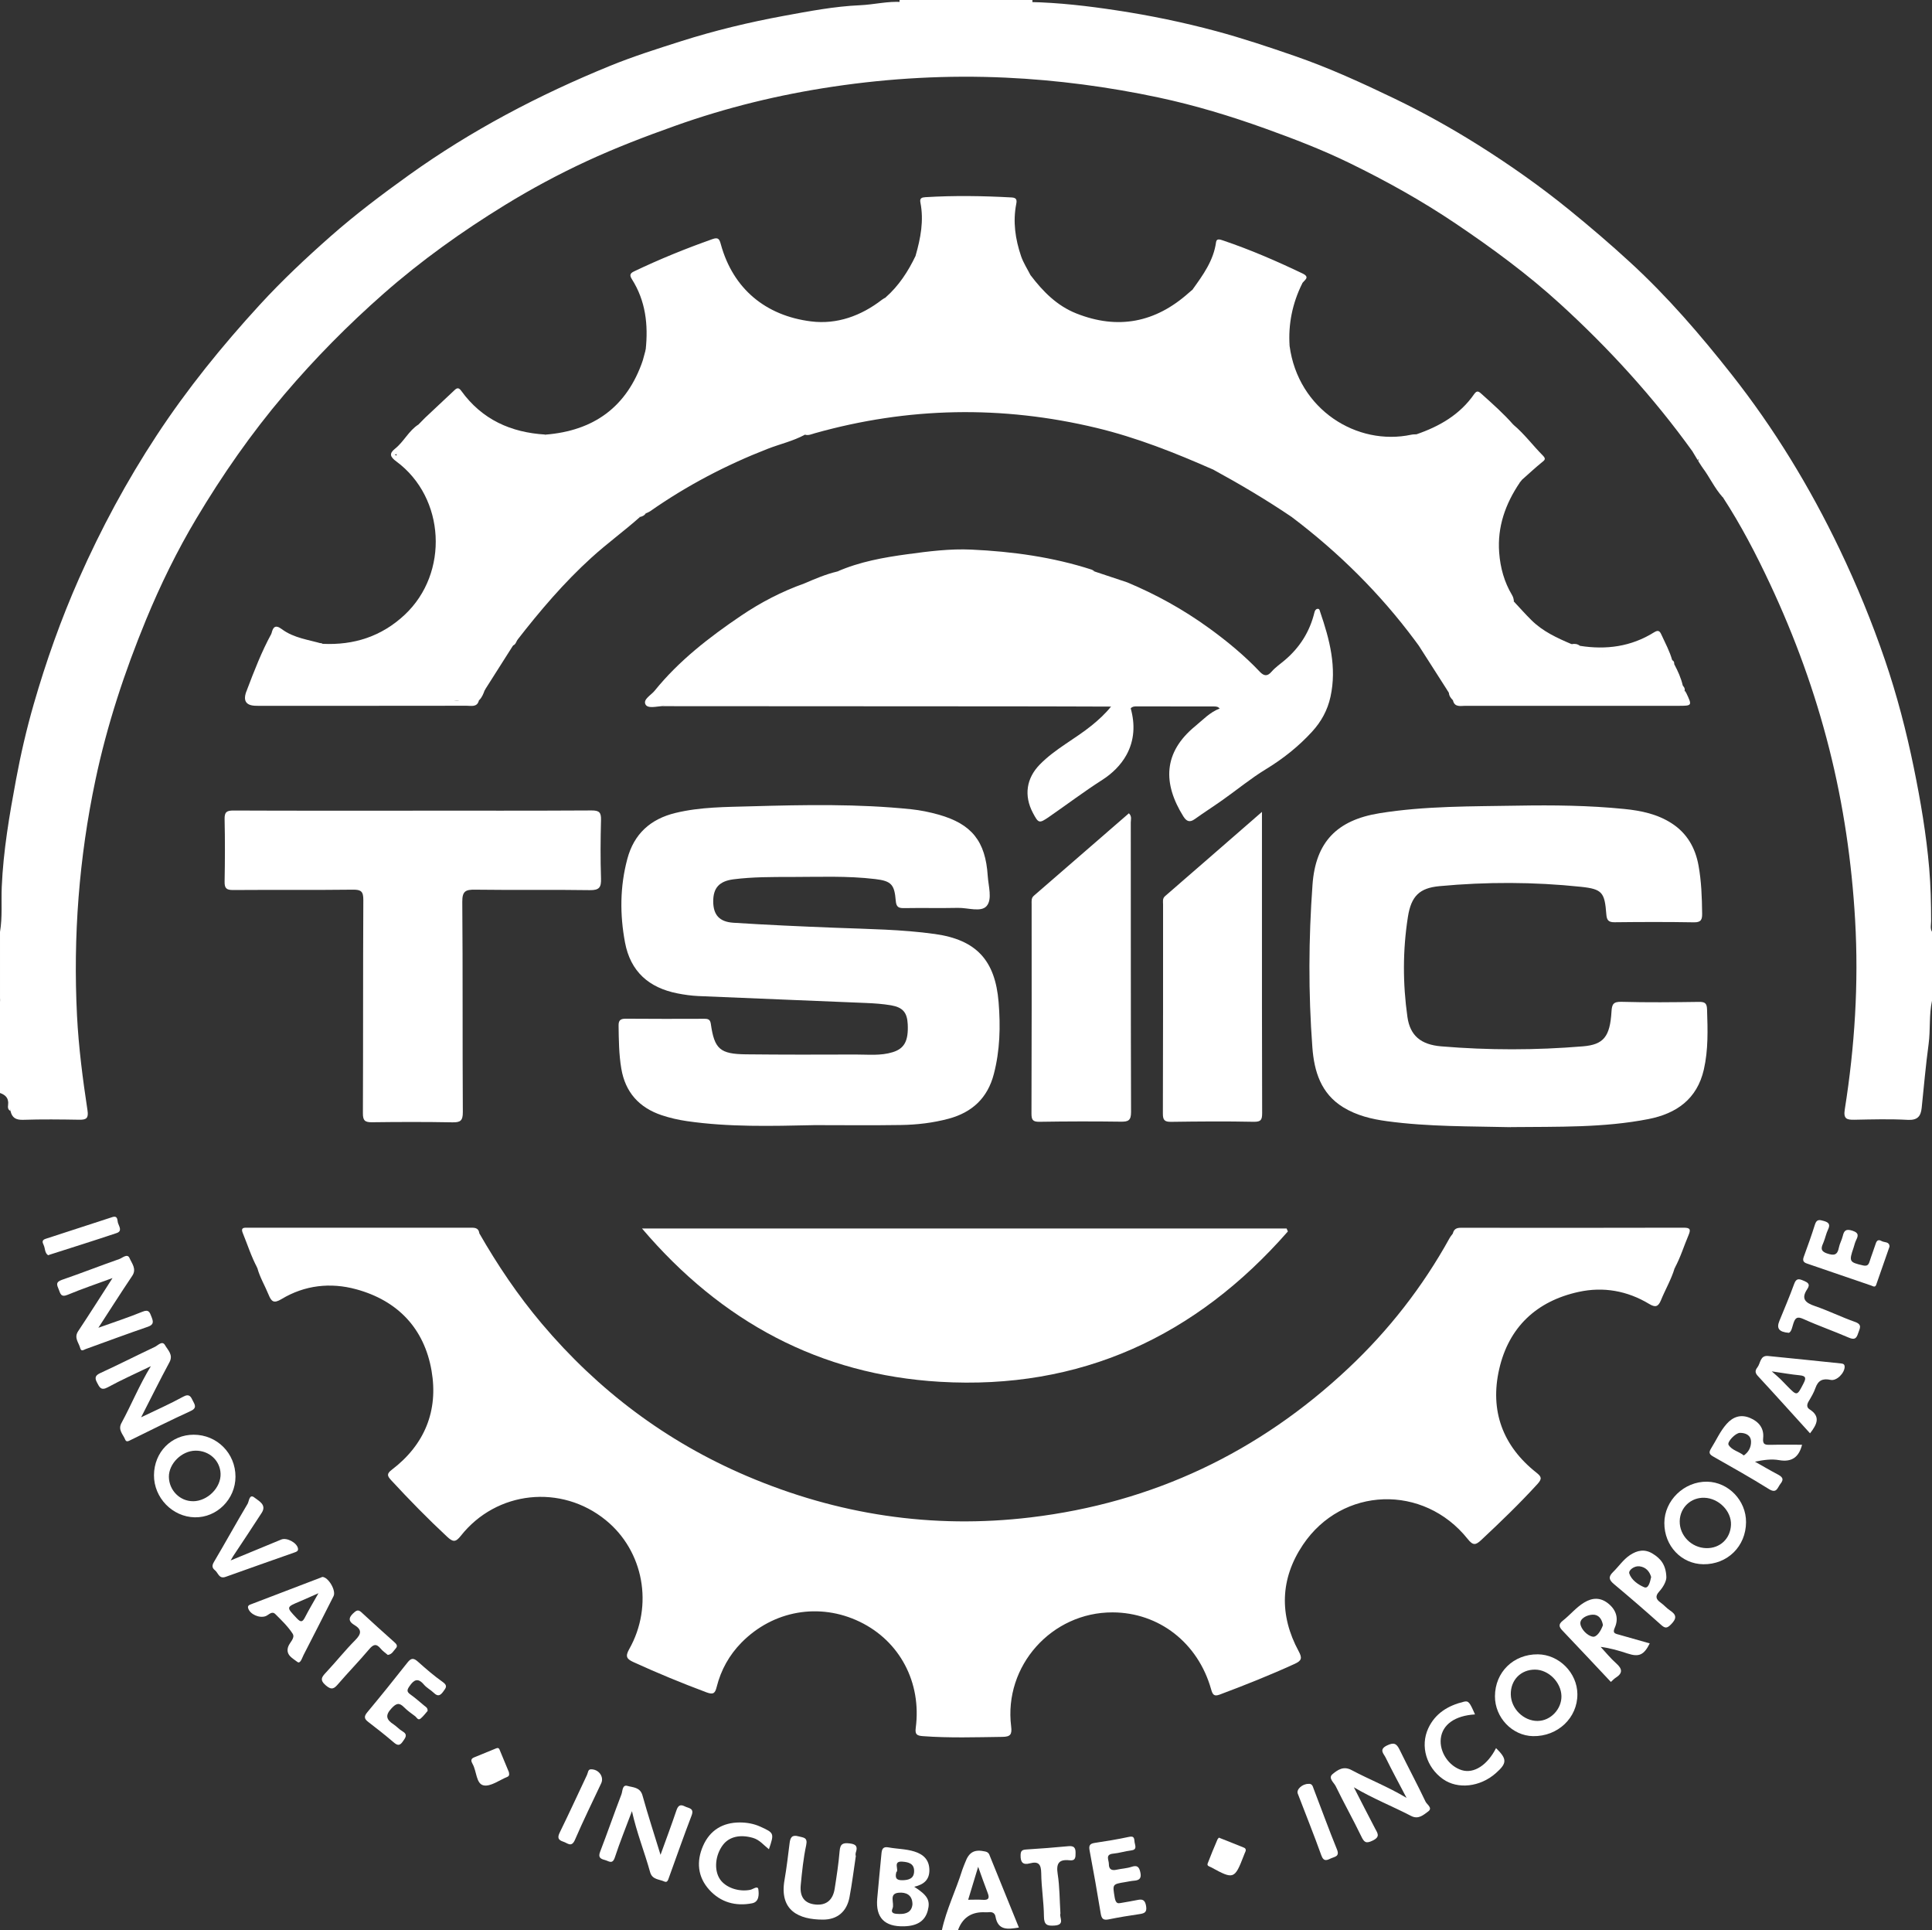 <?xml version="1.0" encoding="UTF-8"?>
<svg id="Layer_2" data-name="Layer 2" xmlns="http://www.w3.org/2000/svg" viewBox="0 0 499 498.48">
  <rect x="0" y="0" width="499" height="498.48" fill="#333333" stroke="none"/>
  <defs>
    <style>
      .cls-1 {
        fill: #fff;
      }
    </style>
  </defs>
  <g id="Layer_1-2" data-name="Layer 1">
    <g>
      <path class="cls-1" d="M439.65,120.66c-.33-.52-.67-1.03-1-1.55,.39-1.43-.39-2.15-1.58-2.63-10.03-13.92-21.53-26.53-34.19-38.07-8.37-7.63-17.47-14.31-26.87-20.65-8.75-5.9-17.93-11.01-27.38-15.62-7.04-3.44-14.38-6.26-21.77-8.92-9.03-3.25-18.2-6.03-27.57-8.03-13.03-2.77-26.19-4.52-39.53-5.14-14.93-.69-29.75,.12-44.49,2.31-13.94,2.07-27.58,5.38-40.89,10.13-7.73,2.75-15.37,5.67-22.8,9.11-7.28,3.37-14.36,7.17-21.2,11.37-11.05,6.79-21.6,14.32-31.33,22.88-9.14,8.04-17.7,16.7-25.61,26.01-8.53,10.03-16.01,20.8-22.73,32.05-4.98,8.34-9.27,17.11-12.99,26.13-5.53,13.43-10.07,27.16-13.07,41.39-4.24,20.08-5.79,40.38-4.76,60.86,.42,8.2,1.48,16.35,2.71,24.47,.3,1.97-.27,2.43-2.09,2.4-4.85-.08-9.7-.14-14.55,.02-1.88,.06-2.86-.55-3.25-2.29-1.17-5.51-2.19-11.03-2.24-16.72-.03-4.12,.01-8.25-.47-12.35v-17.15c.65-3.84,.29-7.73,.45-11.6,.4-9.38,1.98-18.57,3.69-27.75,1.22-6.56,2.72-13.06,4.57-19.47,3.19-11.07,7.03-21.9,11.7-32.46,5.69-12.86,12.32-25.18,20.03-36.92,7.9-12.03,16.93-23.16,26.65-33.76,5.75-6.27,11.92-12.06,18.28-17.67,6.43-5.67,13.28-10.83,20.24-15.82,16.13-11.56,33.59-20.72,51.92-28.2,6-2.45,12.2-4.41,18.39-6.38,8.68-2.76,17.51-4.88,26.45-6.53,6.54-1.2,13.09-2.47,19.78-2.76,3.62-.16,7.19-1.1,10.86-.83,10.99-.39,21.97-.39,32.95,0,7.53,.15,15.01,1.03,22.45,2.16,8.65,1.31,17.22,3.08,25.66,5.35,6.84,1.84,13.57,4.09,20.28,6.41,8.87,3.06,17.36,6.95,25.78,11,7.41,3.57,14.6,7.57,21.58,11.95,8.14,5.12,16,10.64,23.47,16.7,5.44,4.42,10.76,8.96,15.93,13.72,9.61,8.83,18.06,18.65,26.1,28.85,11.02,13.98,20.23,29.1,27.93,45.18,4.46,9.31,8.37,18.83,11.7,28.58,3.11,9.1,5.53,18.41,7.46,27.83,1.75,8.57,3.22,17.18,3.97,25.9,.39,4.56,.5,9.15,.5,13.73,0,.92-.3,1.9,.25,2.78v17.67c-.83,3.73-.39,7.55-.9,11.31-.74,5.47-1.22,10.98-1.79,16.48-.23,2.19-1.11,3.2-3.61,3.07-4.57-.25-9.17-.12-13.76-.03-2.05,.04-2.88-.25-2.48-2.73,2.57-16.19,3.6-32.49,2.66-48.86-.86-14.94-3.01-29.69-6.69-44.24-3.71-14.68-8.86-28.82-15.27-42.5-3.61-7.71-7.55-15.29-12.22-22.45-1.04-1.54-2.02-3.04-1.69-5.11,.15-.91-.13-2.14-1.72-1.6-.97,.33-1.29-.61-1.88-1.02Z"/>
      <path class="cls-1" d="M0,257.82c.96,3.58,.43,7.29,.9,10.92,.78,6.03,1.23,12.1,1.81,18.15-.7-.32-.7-.97-.62-1.55,.22-1.68-.61-2.58-2.09-3.09v-24.43Z"/>
      <path class="cls-1" d="M232.34,1c0-.33,0-.66,0-1,11.44,0,22.87,0,34.31,0,0,.33,0,.66,0,1-11.44-.65-22.88-.64-34.32,0Z"/>
      <path class="cls-1" d="M432.53,327.49c-.86,2.9-2.41,5.51-3.54,8.29-.7,1.7-1.46,1.9-3.02,.96-5.65-3.41-11.84-4.52-18.24-3.12-10.89,2.38-18.05,9.13-20.52,19.96-2.44,10.7,.88,19.82,9.61,26.71,1.3,1.03,1.54,1.56,.28,2.94-4.61,5.06-9.53,9.79-14.52,14.46-1.45,1.36-2.13,1.46-3.5-.26-11.37-14.25-32.43-13.59-42.56,1.5-5.88,8.76-6.15,18.16-1.09,27.5,.94,1.74,.77,2.42-1,3.23-6.37,2.91-12.86,5.5-19.41,7.95-1.47,.55-1.83,0-2.22-1.4-3.39-11.99-13.47-19.79-25.43-19.83-15.74-.05-28.15,13.81-26.21,29.43,.27,2.13-.21,2.7-2.3,2.72-6.84,.09-13.67,.32-20.51-.19-1.55-.12-2.05-.45-1.83-2.13,1.54-11.75-4.13-22.41-14.45-27.4-10.39-5.02-22.37-2.96-30.58,5.39-3.14,3.2-5.28,7.05-6.38,11.41-.39,1.57-.79,2.11-2.61,1.43-6.4-2.39-12.7-4.99-18.91-7.83-1.69-.77-2.16-1.42-1.09-3.32,6.37-11.25,3.74-25.37-6.03-33.32-11.51-9.38-28.23-7.63-37.45,4.04-1.33,1.68-2.01,1.66-3.54,.23-5.01-4.66-9.78-9.54-14.42-14.56-1.03-1.12-1.27-1.67,.14-2.74,8.49-6.46,12.05-15.25,10.26-25.58-1.89-10.91-8.74-18.1-19.46-21.02-6.64-1.81-13.3-1.08-19.3,2.54-1.98,1.19-2.59,.66-3.32-1.12-.93-2.3-2.24-4.45-2.9-6.86-.4-2.13-1.09-4.14-2.09-6.09-1.12-2.19-.19-3.73,2.06-3.67,12.63,.34,25.26,.02,37.89,.16,6.48,.07,12.98-.44,19.44,.55,4.72,8.24,10.01,16.09,16.14,23.35,14.57,17.26,32.16,30.49,52.95,39.36,23.48,10.01,47.94,13.73,73.31,10.69,31.57-3.78,58.93-16.76,82.07-38.51,10.44-9.81,19.19-21.02,26.14-33.59,.24-.44,.58-.83,.88-1.24,3.9,.26,7.72-.71,11.63-.67,13.92,.13,27.85,.06,41.77,.05,1.21,0,2.41,.02,3.63-.1,2.6-.26,3.56,1.03,2.45,3.41-.95,2.04-1.86,4.08-2.21,6.31Z"/>
      <path class="cls-1" d="M333.72,133.57c-6.6-4.48-13.46-8.53-20.46-12.35-.91-1.5-2.26-2.18-3.96-2.59-1.38-.33-3.06-.45-2.89-2.84,.12-1.72-1.78-1.41-2.83-1.38-3.5,.1-6.96-.32-10.11-1.68-5.61-2.42-11.66-2.78-17.41-4.41-3.01-.85-5.95-1.9-9.07-2.21-4.54-.45-9.1-.22-13.65-.13-2.42,.05-4.84-.01-7.26,.04-5.73,.12-11.42-.54-17.21,.66-3.3,.68-6.29,2.32-9.72,2.5-3.36,.17-6.56,1.38-9.85,2.01-.34,.07-.64,.27-.95,.4-4.02,2-8.28,2.8-12.76,2.42-2.67-.22-3.12,.08-3.56,2.71-.31,1.85-1.75,1.9-3.07,2.17-.57,.12-1.37-.43-1.75,.04-2.75,3.37-8.18,2.47-10.45,6.61-.31,.56-1.06,1.06-1.69,1.13-2.83,.3-4.71,2.16-6.85,3.7-.91,.65-1.29,1.24-1.42,2.2-.35,.55-.89,.8-1.5,.93-2.14-.03-4.04,.15-4.82,2.75-.34,1.14-1.54,1.81-2.94,1.74-1.56-.08-2.23,.97-3.22,2.06-2.1,2.32-3.4,5.58-6.86,6.51-.9,.24-1.33,1.07-1.66,1.89-1.1,2.77-2.89,4.86-5.76,5.89-1.27,.46-2.07,1.35-2.01,2.72,.08,2.06-.88,3.22-2.78,3.81-2.4,.75-1.19,2.9-1.64,4.41-.3,.52-.45,1.15-1.08,1.4-1.76,.48-2.59,2.09-3.45,3.36-1.69,2.5-3.26,5.15-3.89,8.2-.35,.94-.7,1.89-1.47,2.61-.51-.08-1.04-.24-1.54-.19-8.4,.97-16.78-.46-25.19-.13-8.37,.32-16.76,.07-25.14,.07-1.29,0-2.59-.04-3.88,.2-3,.56-3.28,.38-4.2-2.59,1.89-4.97,3.79-9.92,6.35-14.6,2.46-.65,3.8,.56,4.59,2.82-.07-1.59,.86-1.6,1.92-1.29,1.81,.51,3.64,.85,5.51,1.01,3.97,1.05,8.06,.77,11.75-.48,4.34-1.47,8.43-3.67,11.9-6.99,2.84-2.72,4.36-5.83,5.73-9.44,2.21-5.81,2.39-11.37,.4-17.14-.06-.16-.13-.33-.15-.5-.78-5.58-4.73-9.07-8.47-12.64-1.11-1.06-1.21-1.46-.14-2.81,1.69-2.12,4.25-3.65,4.93-6.53,.51-.52,1.03-1.05,1.54-1.57,2.93-.35,4.02-3.04,5.87-4.73,2.35-2.15,3.46-2.27,4.9,.53,1,1.95,2.42,2.83,4.22,3.94,3.08,1.9,6.72,2.69,9.51,5.07,.33,.28,.81,.25,1.25,.28,6.4,.75,12.28-1.36,18.16-3.37,1.66-.57,2.82-1.98,4.19-3.03,.96-.74,1.84-1.58,3-2.01,1.17-.43,1.71-1.41,2.09-2.5,.58-1.67,1.12-3.21,2.48-4.62,.7-.72,.99-2.91,.72-4.53,.25-.93,.5-1.87,.76-2.8,1.03,.21,1.71-.29,1.27-1.23-1.63-3.42,.16-6.62,.49-9.89,.35-3.42,.51-3.42-2.49-4.97-1.16-.6-2.08-1.5-1.99-2.79,.07-1.14,1.37-1.41,2.23-1.9,1.1-.63,2.38-.19,3.57-.42,1.01-.2,1.66-.67,2.52-1.33,3.3-2.55,7.25-4.13,11.42-4.8,.71-.12,2.12,.61,2.21,1.84,.25,3.13,2.55,5.2,3.86,7.77,.77,1.51,2.08,2.67,2.47,4.48,.31,1.47,2.04,1.85,3.18,2.36,5.48,2.45,11.18,4.4,17.3,3.99,5.78-.39,11.49-1.31,15.72-5.94,2.14-.42,3.45-1.5,4.48-3.63,1.32-2.74,3.66-4.98,4.02-8.21,1.53-2.95,1.55-6.14,1.56-9.35,0-3.29,.63-3.92,3.97-3.95,4.76-.04,9.51-.05,14.27,0,4.12,.04,5.3,1.61,4.23,5.56-.14,.5-.53,1.08-.3,1.49,2.05,3.68,2.14,8.2,4.96,11.54,.1,.12,.3,.15,.47,.2,3.17,4.18,6.79,7.85,11.76,9.83,10.78,4.29,20.47,2.38,29.09-5.32,.32-.28,.65-.56,.97-.83,3.66-1.7,4.53-5.37,5.85-8.6,1.09-2.66,1.87-3.35,4.51-2.58,2.73,.8,5.69,1.76,7.72,3.38,2.1,1.68,4.08,2.06,6.42,2.55,1.8,.38,2.48,2.52,3.77,3.77-2.49,5.07-3.59,10.41-3.21,16.05-1.39-1.59-.31-3.4-.62-4.87-.38,3.66,.04,7.55,1.49,11.08,2.21,5.37,5.37,10.17,10.33,13.57,2.99,2.05,6.52,2.6,9.78,3.86,3.74,1.45,7.56,.16,11.34-.22,.22-.02,.35-.36,.43-.61,5.96-2.05,11.25-5.08,14.93-10.4,.78-1.13,1.3-.56,2.02,.08,2.8,2.52,5.62,5.01,8.1,7.85,.55,2.67,2.87,3.99,4.5,5.8,1.75,1.94,2.01,2.63-.03,4-1.67,1.12-2.16,2.51-2.15,4.3-.25,.3-.49,.6-.74,.9-2.11,1.97-4.5,3.52-4.72,7.04-.17,2.76-1.2,5.48-1.12,8.34,.03,1.22-1.06,1.61-2.1,1.95-1.45,.47-1.4,1.28-.12,1.82,1.9,.81,2.56,2.33,3.04,4.18,.69,2.66,1.85,5.14,3.55,7.34l-.04-.06c.94,2.67,2.61,5.5,4.68,6.64,3.19,1.76,6.37,4.12,10.28,4.41,.78-.16,1.5-.08,2.15,.42,1.27,2.36,3.87,1.61,5.77,2.53,.34,.09-.07-.54-.05-.19,0,.16-.06,.11-.25,.07-.33-.07-.72-.05-.79-.46-.07-.43,.33-.69,.62-.69,2.29,.07,4.52-1.65,6.93,.09,1.36,.98,3.86,.04,4.82-1.4,.49-.74,1.1-1.31,1.89-1.7,1.22-.6,1.97-.5,2.52,1.01,.57,1.57,.78,3.41,2.38,4.46,.45,.2,.54,.58,.52,1.02,.65,1.88,.09,4.25,2.21,5.55,.33,.35,.59,.73,.48,1.25-.61,2.8-1.06,3.11-3.86,2.55-1.2-.24-2.4-.26-3.61-.26-13.38,0-26.77,0-40.15,0-1.65,0-3.27,.06-4.85,.63-1.26,.45-2.56,.46-3.81-.04-1.16-.47-2.34-.56-3.56-.35-.55-.55-1.01-1.14-1.05-1.95-1.86-3.77-2.98-7.95-6.14-11-.5-.48-.89-1.03-1.63-1.15-.35-.48-.7-.96-1.06-1.44,.05-2.15-.07-4.11-2.67-4.94-1.21-.38-1.88-1.5-1.68-2.91,.24-1.66-.59-2.54-2.06-3.13-3.1-1.23-5.26-3.44-6.46-6.57-.33-.86-1-1.35-1.75-1.84-2.47-1.62-4.66-3.54-6.17-6.13-.72-1.23-1.8-1.85-3.22-1.8-1.28,.05-2.5-.52-2.71-1.6-.6-3.03-2.83-2.74-4.96-2.83Z"/>
      <path class="cls-1" d="M210.09,290.56c-10.9,.23-21.83,.53-32.66-1.04-2.22-.32-4.44-.83-6.56-1.54-5.8-1.95-9.38-5.93-10.4-12.04-.62-3.68-.65-7.41-.7-11.13-.02-1.34,.52-1.75,1.86-1.74,6.75,.06,13.51,.04,20.27,.02,.98,0,1.53,.14,1.7,1.35,.92,6.47,2.37,7.76,9.09,7.83,9.44,.1,18.88,.09,28.32,.05,3.19-.01,6.41,.37,9.55-.6,3.02-.93,4.1-2.91,3.89-7.23-.15-3-1.24-4.35-4.31-4.88-2.12-.36-4.3-.51-6.46-.6-14.44-.61-28.89-1.17-43.33-1.79-1.8-.08-3.62-.34-5.39-.69-7.34-1.45-12.11-5.6-13.53-13.14-1.36-7.24-1.31-14.45,.6-21.59,1.72-6.46,5.97-10.29,12.41-11.86,6.46-1.57,13.06-1.53,19.62-1.72,13.76-.39,27.53-.66,41.26,.76,2.39,.25,4.79,.74,7.1,1.39,8.56,2.41,12.12,6.88,12.69,15.79,.17,2.66,1.23,6.03-.27,7.8-1.43,1.69-4.88,.43-7.44,.49-4.59,.1-9.18-.02-13.77,.06-1.44,.03-2.13-.17-2.27-1.87-.34-4.21-1.12-5.13-5.31-5.63-7.23-.87-14.52-.54-21.79-.54-4.93,0-9.87-.02-14.78,.6-3.71,.47-5.29,2.22-5.27,5.76,.03,3.38,1.54,5.22,5.2,5.46,8.72,.56,17.45,.95,26.18,1.29,8.64,.34,17.31,.42,25.89,1.62,10.7,1.5,15.56,6.8,16.44,17.6,.51,6.26,.36,12.44-1.23,18.55-1.6,6.19-5.6,9.92-11.7,11.55-4.04,1.08-8.17,1.56-12.32,1.62-7.53,.12-15.06,.03-22.6,.03Z"/>
      <path class="cls-1" d="M390.21,291.08c-10.26-.25-21.18-.07-32.02-1.55-3.93-.53-7.79-1.46-11.25-3.58-5.8-3.55-7.52-9.32-7.98-15.49-1.05-14-.98-28.03,.04-42.03,.8-10.96,6.28-16.64,17.29-18.42,11.84-1.91,23.81-1.75,35.74-1.96,9.18-.16,18.36-.06,27.5,.86,4.32,.43,8.56,1.31,12.29,3.74,3.92,2.56,6.04,6.29,6.87,10.82,.75,4.1,.89,8.25,.94,12.41,.02,1.52-.21,2.33-2.1,2.3-6.84-.12-13.68-.1-20.52-.02-1.63,.02-2.02-.6-2.13-2.09-.43-5.57-1.01-6.48-6.55-7.06-12.16-1.28-24.38-1.31-36.55-.17-5.14,.48-7.29,2.55-8.14,7.91-1.35,8.58-1.35,17.26-.13,25.86,.69,4.85,3.48,7.16,8.73,7.6,12.18,1.02,24.39,1.01,36.57,0,5.39-.44,7.02-2.51,7.41-8.98,.11-1.88,.46-2.58,2.59-2.52,6.66,.19,13.33,.11,20,.02,1.56-.02,2.04,.35,2.09,1.97,.17,5.2,.34,10.39-.83,15.5-1.75,7.63-7.07,11.37-14.32,12.79-11.54,2.26-23.25,1.95-35.56,2.07Z"/>
      <path class="cls-1" d="M332.63,318.01c-23.76,27.13-53.61,40.97-89.91,38.82-30.92-1.83-56.36-15.45-76.9-39.58h166.49c.11,.25,.21,.5,.32,.75Z"/>
      <path class="cls-1" d="M282.77,147.6c2.77,.92,5.54,1.84,8.31,2.77,2.08,2.11,4.74,3.62,7.33,4.55,5.72,2.06,10.41,5.56,15.2,9.06,3.44,2.52,6.27,5.7,9.42,8.53,1.62,1.45,1.59,2.69-.13,4.08-1.27,1.03-2.67,1.91-4.09,2.74-7.63,3.85-15.76,1.91-23.71,2.02-1.31,.02-2.48-.69-3.6-1.37-.23-.15-.43-.33-.61-.54-.45-.82-1.14-2.09-1.94-.71-1.85,3.19-4.78,2.87-7.69,2.88-35.23,.01-70.44,.01-105.65,0-.29,0-.59,0-.88,0-.77-.02-1.55-.04-2.32-.1-.95-.07-1.96-.12-2.3-1.28-.3-1.01,.05-1.84,.76-2.59,5.46-5.73,11.14-11.22,17.58-15.86,1.08-.78,2.19-1.69,3.77-1.01,1.01,.43,1.59-.34,2.03-1.13,1.37-2.47,3.46-3.65,6.16-4.62,2.62-.93,5.21-2.48,7.43-4.39,2.73-1.18,5.47-2.35,8.39-3.04,5.68-.97,11.15-2.93,16.91-3.6,9.27-1.08,18.46-1.62,27.85-.52,7.41,.87,14.48,3,21.78,4.12Z"/>
      <path class="cls-1" d="M106.57,209.34c15.42,0,30.83,.04,46.25-.05,2.01-.01,2.46,.57,2.41,2.47-.13,5.02-.17,10.05,0,15.07,.08,2.31-.43,3.08-2.91,3.04-9.87-.16-19.75,.02-29.62-.12-2.48-.04-3.32,.41-3.3,3.15,.15,18.1,.03,36.2,.14,54.3,.01,2.25-.65,2.67-2.73,2.63-6.93-.13-13.86-.11-20.78-.02-1.8,.02-2.31-.48-2.3-2.32,.08-18.36,.01-36.72,.11-55.08,.01-2.2-.57-2.69-2.72-2.66-10.3,.13-20.61,.01-30.92,.09-1.71,.01-2.22-.45-2.19-2.16,.1-5.37,.12-10.74,0-16.11-.05-1.88,.54-2.27,2.32-2.26,15.42,.07,30.83,.04,46.25,.04Z"/>
      <path class="cls-1" d="M291.58,210.03c.82,.81,.48,1.63,.48,2.35,.02,24.93-.01,49.86,.07,74.79,0,2.16-.69,2.52-2.62,2.49-7.01-.1-14.02-.08-21.03,.03-1.78,.03-2.08-.55-2.07-2.2,.07-18,.05-36.01,.04-54.01,0-.79-.12-1.56,.56-2.15,8.19-7.1,16.37-14.2,24.57-21.31Z"/>
      <path class="cls-1" d="M325.94,209.65c0,7.91,0,15.17,0,22.43,0,18.44-.01,36.87,.05,55.31,0,1.71-.23,2.34-2.19,2.3-7.09-.15-14.19-.09-21.29,.01-1.68,.02-2.17-.4-2.16-2.13,.07-18,.04-36.01,.05-54.01,0-.75-.21-1.52,.53-2.16,8.2-7.1,16.38-14.23,25.02-21.75Z"/>
      <path class="cls-1" d="M325.45,173.54c1.01,1.02,1.87,1.2,2.96-.07,1-1.16,2.32-2.04,3.5-3.05,3.84-3.27,6.39-7.35,7.58-12.25,.11-.45,.32-.87,.77-.94,.57-.09,.59,.43,.73,.84,2.44,7.1,4.32,14.25,2.65,21.87-.76,3.47-2.39,6.42-4.74,8.99-3.51,3.84-7.52,7.02-11.99,9.74-3.87,2.36-7.4,5.28-11.11,7.9-2.38,1.69-4.85,3.26-7.22,4.96-1.34,.96-2.16,.54-2.94-.7-5.29-8.47-5.28-16.48,3.09-23.33,1.98-1.62,3.77-3.58,6.26-4.52,.7-1.89,2.42-2.66,4.02-3.45,2.77-1.37,4.96-3.27,6.44-5.99Z"/>
      <path class="cls-1" d="M292.04,182.92c1.17,4.15,.97,8.26-1.09,12.02-1.45,2.64-3.69,4.82-6.24,6.45-4.71,3.01-9.16,6.38-13.75,9.55-2.58,1.78-2.74,1.69-4.18-1.02-2.35-4.44-1.71-8.92,1.78-12.49,3.96-4.05,9.07-6.57,13.42-10.1,1.82-1.48,3.52-3.04,4.98-4.87,.18-1.69,1.51-2.55,2.64-3.52,.55-.48,1.12-.28,1.48,.38v.02c.18,.16,.31,.35,.42,.55,.28,.99,.24,2.04,.55,3.02Z"/>
      <path class="cls-1" d="M363.28,464.27c-1.98-3.78-3.78-7.08-5.42-10.44-.45-.93-1.79-2.03,.35-3.07,1.77-.86,2.47-.58,3.28,1.08,2.18,4.49,4.56,8.89,6.7,13.41,.35,.75,1.94,1.63,.67,2.55-1.22,.88-2.5,2.14-4.43,1.13-4.73-2.46-9.71-4.41-14.75-7.38,1.94,3.78,3.66,7.19,5.45,10.58,.66,1.26,1.47,2.18-.59,3.18-1.77,.86-2.21,.43-2.96-1.12-2.1-4.36-4.48-8.58-6.59-12.93-.46-.95-2.06-2.1-.8-3.13,1.28-1.05,2.79-2.16,4.89-1.03,4.52,2.41,9.32,4.26,14.19,7.17Z"/>
      <path class="cls-1" d="M38.96,352.8c-3.9,1.89-7.58,3.52-11.1,5.44-1.78,.97-2.16,.01-2.81-1.22-.68-1.29-.4-1.87,.94-2.48,4.7-2.16,9.32-4.51,14-6.72,.81-.38,1.91-1.71,2.63-.45,.71,1.27,2.2,2.47,1.14,4.43-2.49,4.62-4.81,9.32-7.31,14.2,3.71-1.79,7.39-3.41,10.89-5.33,1.61-.88,1.99,.1,2.46,1.05,.46,.92,1.19,1.86-.52,2.64-5.19,2.38-10.29,4.94-15.41,7.45-.56,.27-1.23,.73-1.53-.04-.53-1.36-1.95-2.49-.97-4.29,2.57-4.73,4.59-9.76,7.59-14.67Z"/>
      <path class="cls-1" d="M170.6,478.99c1.43-3.96,2.82-7.66,4.08-11.4,.42-1.25,.94-1.76,2.2-1.11,.96,.5,2.5,.4,1.74,2.37-2.04,5.32-3.92,10.69-5.86,16.05-.21,.58-.39,1.34-1.18,.98-1.33-.61-3.13-.46-3.67-2.42-1.42-5.13-3.43-10.08-4.69-15.75-1.58,4.23-3.14,8.04-4.41,11.93-.63,1.92-1.57,.95-2.56,.69-1.16-.3-1.82-.66-1.25-2.14,1.9-4.91,3.61-9.89,5.5-14.81,.32-.83,.2-2.59,1.56-2.19,1.39,.41,3.28,.3,3.88,2.46,1.4,5.04,3.03,10.01,4.66,15.34Z"/>
      <path class="cls-1" d="M29.07,330.04c-4.05,1.49-7.88,2.78-11.61,4.33-1.71,.71-1.86-.29-2.28-1.36-.43-1.08-.93-1.91,.79-2.5,4.97-1.7,9.87-3.64,14.83-5.37,.83-.29,2.11-1.55,2.67-.23,.57,1.35,1.89,2.77,.68,4.57-2.95,4.39-5.79,8.86-8.74,13.4,3.86-1.39,7.68-2.63,11.4-4.15,1.68-.69,1.88,.23,2.32,1.33,.46,1.17,.68,2-.91,2.55-5.38,1.85-10.72,3.83-16.08,5.77-.52,.19-1.16,.75-1.42-.25-.37-1.42-1.67-2.65-.54-4.35,2.95-4.44,5.8-8.95,8.88-13.73Z"/>
      <path class="cls-1" d="M221.06,479.19c-.54,3.58-.98,7.18-1.65,10.74-.69,3.69-3.11,5.8-6.86,5.79-6.16,0-11.33-2.28-9.92-10.27,.55-3.14,.91-6.32,1.31-9.49,.18-1.4,.58-2.22,2.28-1.75,1.26,.36,2.45,.2,2,2.3-.72,3.36-1.07,6.81-1.4,10.24-.31,3.16,1.02,4.8,3.8,5.07,2.74,.27,4.49-1.1,4.96-4.07,.51-3.24,1.01-6.49,1.28-9.75,.16-1.92,.92-2.16,2.65-1.95,1.73,.21,2.02,.9,1.53,2.35-.08,.24-.05,.51-.07,.77,.03,0,.06,0,.09,.01Z"/>
      <path class="cls-1" d="M207.89,111.2c1.89-1.13,4.06-1.23,6.13-1.73,3.15-.76,7.19-.11,9.27-1.78,2.3-1.85,4.62-.95,6.69-2.02,.99-.51,2.41-.56,3.53-.51,3.77,.14,7.54-.16,11.29,.02,3.1,.14,6.2-.09,9.24,.06,5.58,.28,11.3-1.12,16.76,1.01,.7,.27,1.16-.06,1.7-.27,.39-.15,.97-.54,1.17-.1,1.7,3.73,5.47,2.18,8.19,3.04,3.43,1.09,7.22,.7,10.47,3.01,1.48,1.05,3.77,1.07,5.72,1.33,2.52,.32,5.06,.37,7.59,.62,.92,.09,2.38,.41,1.88,1.54-1.57,3.57,1.62,2.32,2.77,2.71,1.35,.46,2.85,1.6,2.96,3.1-9.77-4.31-19.67-8.24-30.09-10.74-24.37-5.84-48.61-5.39-72.74,1.4-.83,.23-1.62,.64-2.51,.36-.32-.34-.3-.69-.03-1.04Z"/>
      <path class="cls-1" d="M289.28,491.46c1.83-.33,3.2-.53,4.55-.82,1.39-.3,1.95,.13,2.19,1.61,.27,1.66-.52,1.87-1.79,2.06-2.64,.38-5.28,.82-7.9,1.35-1.36,.28-1.81-.16-2.03-1.5-.89-5.45-1.86-10.88-2.88-16.31-.22-1.18,0-1.73,1.27-1.93,2.98-.45,5.97-.93,8.92-1.57,1.49-.33,1.31,.62,1.44,1.42,.14,.88,.71,1.9-.92,2.09-1.54,.18-3.04,.68-4.58,.82-2.18,.2-1.14,1.64-1.15,2.67-.02,1.41,.74,1.77,2.02,1.48,1.26-.28,2.59-.33,3.8-.73,1.44-.48,1.97-.08,2.3,1.36,.34,1.51-.14,2.1-1.59,2.21-.77,.06-1.53,.23-2.3,.36-3.37,.55-3.29,.54-2.73,3.95,.21,1.29,.67,1.67,1.39,1.46Z"/>
      <path class="cls-1" d="M110.46,441.81c-.53,.6-1.1,1.38-1.81,1.98-.7,.59-1.02-.3-1.45-.61-.97-.72-1.97-1.42-2.82-2.28-1.26-1.27-1.99-1.1-3.25,.25-1.75,1.87-1.31,2.95,.53,4.16,.79,.52,1.44,1.28,2.25,1.75,1.52,.89,.81,1.66,.12,2.67-.85,1.25-1.48,.97-2.45,.13-2.1-1.8-4.28-3.51-6.47-5.19-1.05-.8-1.15-1.41-.25-2.49,3.53-4.24,6.99-8.53,10.4-12.87,.94-1.19,1.59-1.18,2.68-.2,2.06,1.84,4.16,3.66,6.41,5.25,1.33,.94,.84,1.5,.16,2.43-.75,1.04-1.38,1.43-2.45,.39-.8-.78-1.87-1.31-2.58-2.16-1.55-1.83-2.58-1.24-3.72,.43-.6,.87-.79,1.39,.18,2.08,1.26,.9,2.44,1.94,3.63,2.93,.38,.32,.92,.54,.87,1.34Z"/>
      <path class="cls-1" d="M488.02,321.94c-1.16,3.33-2.29,6.58-3.43,9.83-.28,.81-.87,.35-1.26,.22-5.55-1.88-11.09-3.81-16.64-5.7-.95-.32-1.15-.81-.8-1.76,1.01-2.75,2-5.52,2.88-8.32,.46-1.45,1.23-1.21,2.35-.89,1.37,.4,1.61,.99,1.01,2.24-.48,1-.69,2.13-1.11,3.16-.52,1.26-1.12,2.29,.88,2.97,1.77,.6,2.68,.46,3.05-1.51,.19-1.01,.75-1.94,.99-2.95,.34-1.45,.81-1.95,2.49-1.42,1.92,.62,1.42,1.5,.87,2.68-.25,.54-.36,1.15-.56,1.72-1.23,3.57-1.09,3.76,2.44,4.57,1.02,.23,1.41-.09,1.69-.98,.49-1.56,1.09-3.08,1.59-4.63,.27-.85,.71-1.15,1.52-.68,.73,.42,2.04,.08,2.05,1.44Z"/>
      <path class="cls-1" d="M228.76,77.56c-.27,1.62-1.94,1.82-2.86,2.8-2.9,3.09-7.05,2.49-10.68,3.22-4.4,.88-8.98,0-13.26-.74-2.47-.42-5.27-2-7.82-3.31-3.54-1.83-3.76-5.78-5.85-8.52-1.34-1.75-3.4-3.5-2.89-6.34,.08-.44-1.38-1.45-2.16-1.18-3.39,1.16-6.71,2.53-10.05,3.85-.22,.09-.44,.3-.57,.52-.94,1.65-2.21,2.49-4.63,1.98-1.79-.38-2.33,1.16-3.58,1.44,.41,1.42,1.12,2.42,2.78,2.62,1.74,.22,2.61,1.39,2.23,3.13-.5,2.32-.15,4.75-1.29,7.01-.77,1.53-.04,3.17,.61,4.72,.29,.69,.64,1.8-.28,2.29-.41,.22-1.62,.6-1.69-.75,.69-6.43-.01-12.61-3.56-18.2-.61-.97-.54-1.49,.5-1.99,6.62-3.17,13.4-5.92,20.32-8.37,1.53-.54,1.79,.03,2.17,1.42,3.16,11.42,11.56,18.38,23.31,19.84,6.65,.83,12.9-1.43,18.29-5.6,.27-.21,.57-.36,.86-.53,.22,.21,.25,.45,.08,.71Z"/>
      <path class="cls-1" d="M59.57,402.97c4.59-1.9,8.82-3.66,13.07-5.4,1.44-.59,4.05,.82,4.32,2.29,.13,.72-.43,.88-.88,1.04-5.93,2.11-11.87,4.16-17.79,6.3-1.74,.63-1.91-1.01-2.75-1.68-.78-.62-.84-1.22-.27-2.18,2.94-4.97,5.73-10.04,8.69-15.01,.38-.64,.42-2.7,1.8-1.57,1,.82,3.2,1.78,1.84,3.9-2.42,3.77-4.92,7.48-7.39,11.22-.17,.25-.31,.52-.64,1.09Z"/>
      <path class="cls-1" d="M198.6,477.55c-1.36-1.06-2.4-2.44-4.14-2.94-3.26-.94-6.11-.34-7.76,1.85-1.98,2.64-2.32,6.42-.78,8.78,1.45,2.21,4.86,3.38,7.85,2.79,.72-.14,1.96-1.19,2.1-.12,.16,1.2,.26,3.22-1.6,3.59-4.26,.84-8.15-.24-11.08-3.48-3.01-3.33-3.37-7.33-1.59-11.37,1.77-4.02,5.06-6,9.43-6.02,1.81,0,3.61,.3,5.3,1.06,3.64,1.65,3.67,1.7,2.27,5.86Z"/>
      <path class="cls-1" d="M63.77,178.24c1.08,1.7,2.22,3.12,4.52,1.66,.43-.27,1.19-.04,1.79-.04,13.92,0,27.85,0,41.77,0,1.7,0,3.37-.19,5.01,.81,1.01,.62,2.25,.12,3.39-.56,1.18-.7,2.67-1.17,3.45,.75-.45,1.84-1.97,1.39-3.17,1.39-17.95,.03-35.91,.02-53.86,.02-.17,0-.35-.01-.52-.01q-4.06-.04-2.39-4.03Z"/>
      <path class="cls-1" d="M380.96,442.73c-5.19,.31-8.41,2.63-8.83,6.22-.4,3.47,2.08,7.18,5.47,8.19,3.11,.92,6.57-1.32,8.8-5.71,2.89,2.83,2.88,3.89-.08,6.49-4.05,3.57-9.82,4.21-13.64,1.5-4.25-3.01-5.91-8.47-3.8-13.07,1.8-3.91,5.16-5.92,9.2-6.9,1.21-.29,1.5,.1,2.88,3.27Z"/>
      <path class="cls-1" d="M375.28,180.85c.35-2.21,2.1-1.39,2.85-.87,1.76,1.23,3.31,1.2,5.02,.17,.8-.48,1.69-.29,2.54-.29,14.54,0,29.09,0,43.63,0,.61,0,1.38-.22,1.79,.07,2.26,1.61,3.12,.06,4-1.6,.15,.21,.32,.41,.43,.65,1.55,3.24,1.51,3.29-2.01,3.29-18.36,0-36.72,.02-55.09,0-1.22,0-2.73,.44-3.17-1.41Z"/>
      <path class="cls-1" d="M462.03,344.19c-2.63-.21-3.22-1.2-2.45-3.07,1.3-3.19,2.66-6.36,3.83-9.59,.53-1.46,1.24-1.31,2.36-.83,1.09,.47,1.92,.85,1,2.22-1.66,2.48-.47,3.52,1.97,4.35,3.51,1.2,6.86,2.86,10.35,4.09,2.02,.71,1.23,1.7,.82,2.97-.45,1.42-1,1.7-2.42,1.09-3.88-1.68-7.88-3.07-11.73-4.81-1.61-.73-2.1-.27-2.57,1.17-.31,.94-.47,2.13-1.18,2.42Z"/>
      <path class="cls-1" d="M273.88,494.17c-.33,.98,1.29,2.88-1.48,3.08-1.93,.14-2.76-.15-2.77-2.37-.03-3.71-.66-7.41-.7-11.11-.03-2.27-.63-3.19-2.93-2.58-1.79,.48-2.44-.25-2.4-2.09,.02-1.19,.42-1.42,1.49-1.49,3.62-.22,7.24-.51,10.85-.85,1.33-.12,1.87,.28,1.86,1.69,0,1.18,.01,2.12-1.54,1.95-2.74-.3-3.52,.77-3.08,3.54,.52,3.31,.49,6.71,.71,10.22Z"/>
      <path class="cls-1" d="M100.15,427.36c-.58-.5-1.31-.98-1.84-1.63-1.16-1.4-1.92-1.07-3,.21-2.56,3.03-5.33,5.88-7.93,8.89-1.03,1.2-1.67,1.74-3.21,.42-1.75-1.49-.99-2.25,.12-3.45,2.53-2.71,4.85-5.62,7.45-8.24,1.59-1.6,1.81-2.72-.24-3.94-1.89-1.13-1.22-2.22,.09-3.32,.66-.56,1.11-.54,1.76,.06,2.78,2.58,5.6,5.12,8.44,7.65,.58,.51,1.06,1.02,.4,1.71-.57,.6-.92,1.51-2.04,1.65Z"/>
      <path class="cls-1" d="M432.53,327.49c-.3-2.16,.23-4.14,1.45-5.9,.66-.96,.84-2.03,.35-2.94-.53-.99-1.52-.26-2.33-.13-.85,.13-1.72,.12-2.59,.12-14.81,0-29.62,.02-44.44,0-2.93,0-5.81,.37-8.62,1.08-1.62,.41-.84-.74-1.1-1.22,.28-1.06,.88-1.44,2.05-1.44,19.19,.03,38.37,.02,57.56-.02,1.64,0,1.9,.41,1.26,1.92-1.21,2.84-2.1,5.82-3.6,8.55Z"/>
      <path class="cls-1" d="M123.78,318.43c-.43,.93-1.31,.84-2.02,.69-4.45-.97-8.94-.42-13.41-.45-12.95-.09-25.9-.03-38.85-.04-.86,0-1.74,.01-2.57-.15-.76-.15-1.56-.6-2.11,.22-.58,.85-.51,1.81,.09,2.67,1.27,1.85,1.87,3.86,1.58,6.1-1.57-2.89-2.54-6.02-3.78-9.04-.45-1.09-.12-1.42,.94-1.39,.35,.01,.69,0,1.04,0,18.84,0,37.68,.02,56.52,.01,1.15,0,2.31-.18,2.6,1.38Z"/>
      <path class="cls-1" d="M108.1,109.63c.51,1.4,.32,2.43-1.1,3.34-1.02,.66-1.88,1.75-2.47,2.84-.47,.86-.96,1.44-2.6,1.55,3.75,2.14,5.28,5.54,8.07,7.75,.28,.23,1.43,2.56,1.44,3.21,.06,3.07,2.26,5.51,2.42,8.58,.26,5.02-1.17,9.64-2.27,14.47-1.12,4.88-4.81,6.99-7.47,9.82-2.04,2.17-5.78,3.79-9.06,4.72-4.18,1.19-8.58,1.59-12.93,.44,.38-.36,.8-.25,1.21-.09,8.08,.39,15.22-1.91,21.19-7.5,11.5-10.77,10.49-30.24-2.14-39.58-1.59-1.17-1.98-2.02-.37-3.3,2.3-1.82,3.55-4.66,6.07-6.26Z"/>
      <path class="cls-1" d="M266.19,71.1c-1.17,.52-1.34-.51-1.74-1.14-2.01-3.2-1.91-7.36-4.73-10.21-.66-.67,.25-1.22,.55-1.79,1.56-2.97,.45-4.92-2.85-4.94-5.1-.03-10.2,.09-15.3-.05-2.34-.06-3.06,.95-3.03,3.07,.02,2.15,.23,4.32-.24,6.45-.29,1.34-.46,2.75-1.83,3.54-.18,.23-.36,.24-.53-.02,1.29-4.5,2.16-9.04,1.23-13.73-.22-1.12,.38-1.3,1.29-1.36,7.42-.45,14.84-.34,22.27,.07,1.27,.07,1.4,.64,1.2,1.66-.91,4.62-.24,9.12,1.24,13.49,.59,1.73,1.63,3.32,2.47,4.97Z"/>
      <path class="cls-1" d="M333.72,133.57c1.05-.96,2.3-.46,3.46-.42,1.66,.06,1.42,1.4,1.71,2.56,.24,.97,.98,2.01,2.5,1.63,1.53-.38,2.82,.37,3.51,1.63,1.66,3.01,3.98,5.27,7.01,6.83,.56,.29,.94,.66,1.12,1.32,.55,1.94,2.04,3.06,3.38,4.46,1.21,1.27,2.45,1.96,3.89,2.56,1.42,.59,1.8,1.73,1.42,2.94-.58,1.86,.62,2.52,1.81,3.14,2.69,1.38,3,2.1,1.87,5.09-9.02-12.12-19.65-22.63-31.69-31.74Z"/>
      <path class="cls-1" d="M133.59,165.3c-1.19-3.17-.82-3.96,2.1-5.13,.76-.3,1.86-.85,1.67-1.78-.62-3.1,1.18-4.17,3.6-5.26,2-.9,3.26-2.79,4.14-4.88,.6-1.42,1.33-2.9,3.35-2.57,.17,.03,.47,.07,.49,.04,.83-2.65,3.98-3.51,4.82-5.96,.64-1.89,1.87-2.68,3.4-2.42,1.87,.32,2.92-.67,3.15-1.9,.67-3.64,2.89-2.41,4.97-1.92-4.06,3.61-8.46,6.8-12.49,10.46-7.13,6.47-13.32,13.75-19.21,21.33Z"/>
      <path class="cls-1" d="M207.89,111.2c0,.35,.02,.7,.03,1.04-3.05,1.67-6.45,2.42-9.66,3.67-10.74,4.18-20.87,9.49-30.32,16.1-.35,.24-.77,.38-1.15,.57-.21-1.08-1.97-2.8,1.11-2.56,.46,.04,1.12-.64,1.54-1.25,.91-1.32,1.79-2.46,3.88-2.1,1.19,.2,2.55-.75,3.43-1.95,1.68-2.3,3.81-3.9,6.83-3.84,.37,0,.68,.04,.9-.29,1.24-1.85,2.75-2.91,5.18-2.41,.66,.14,2.12-.05,1.73-1.81-.49-2.23,.78-3.26,2.94-3.04,3.84,.38,7.56-.18,11.28-1.01,.9-.2,1.55-.67,2.27-1.12Z"/>
      <path class="cls-1" d="M207.85,150.64c-.06,.33-.04,.91-.2,.96-3.04,1.05-4.93,4.17-8.44,4.45-2.18,.17-3.26,2.02-4.27,3.74-.82,1.39-1.25,3.12-3.57,1.41-.93-.69-2.37,.66-3.28,1.42-3.21,2.71-6.59,5.17-9.37,8.47-2.05,2.43-5.14,3.96-7.08,6.7-.55,.77-1.46,1.27-1.07,2.37,.41,1.14,1.46,.62,2.25,.72,.43,.05,.86,0,1.3,0-.18,2.26-2.13,.8-3.07,1.46-1.52,.09-3.75,.71-4.33-.43-.68-1.33,1.44-2.38,2.36-3.53,6.28-7.77,14.13-13.83,22.3-19.36,5.07-3.43,10.6-6.32,16.46-8.38Z"/>
      <path class="cls-1" d="M282.77,147.6c-3.75,.18-7.3-.85-10.88-1.77-1.88-.48-3.8-.82-5.73-1.04-9.29-1.08-18.59-2.43-27.93-.43-1.78,.38-3.6,.21-5.39,.32-5.66,.35-10.84,3.33-16.61,2.92,5.81-2.55,12.02-3.65,18.21-4.49,5.44-.74,10.95-1.44,16.5-1.18,10.53,.49,20.91,1.91,30.98,5.16,.31,.1,.57,.34,.86,.51Z"/>
      <path class="cls-1" d="M337.92,460.66c1.03-.11,1.15,.7,1.38,1.3,2.01,5.22,3.91,10.48,6.02,15.65,.74,1.82-.58,1.85-1.48,2.26-.99,.45-1.93,1.04-2.56-.73-1.92-5.36-4.06-10.64-6.09-15.96-.42-1.1,1.2-2.52,2.73-2.51Z"/>
      <path class="cls-1" d="M292.04,182.92c-1.34-.71-.86-1.99-.97-3.08,2.69,1.94,5.79,1.57,8.83,1.57,2.58,0,5.17-.13,7.75,.03,4.12,.25,8.04-.16,11.51-2.65,.64-1.4,2.17-1.62,3.22-2.47,1.38-1.12,2.04-1.94,.07-3.55-3.57-2.92-6.65-6.39-10.37-9.19-4.33-3.26-8.52-6.54-13.97-7.95-2.37-.61-4.11-3.01-6.6-3.86-.27-.09-.29-.92-.42-1.4,7.47,3.11,14.51,7.01,21.06,11.75,4.75,3.43,9.27,7.16,13.31,11.43-.61,2.41-1.68,4.28-4.21,5.38-2.24,.98-4.18,2.67-6.25,4.05-.34-.48-.85-.54-1.38-.54-6.73,0-13.45-.01-20.18-.02-.53,0-1.03,.07-1.4,.51Z"/>
      <path class="cls-1" d="M12.43,324.15c-.91-.58-.74-1.79-1.17-2.67-.36-.73-.43-1.26,.53-1.57,5.74-1.85,11.47-3.72,17.2-5.6,1.49-.49,1.28,.83,1.47,1.47,.26,.87,1.22,2.12-.32,2.64-5.72,1.92-11.47,3.72-17.22,5.56-.08,.03-.16,.06-.49,.17Z"/>
      <path class="cls-1" d="M152.49,456.91c2.14-.13,3.57,1.93,2.8,3.58-2.28,4.85-4.65,9.66-6.77,14.58-.91,2.12-1.89,.89-3.02,.53-1.43-.46-1.55-1.12-.9-2.44,2.4-4.89,4.66-9.84,6.99-14.76,.28-.58,.27-1.42,.9-1.48Z"/>
      <path class="cls-1" d="M171.06,182.35c.84-.87,2.56,.1,3.07-1.46,.17,0,.35,0,.52,0,.9,.74,1.98,.52,3,.52,33.87,.01,67.73,.01,101.6,0,1.02,0,2.1,.22,3-.52,2.41,.13,4.79,.32,6-2.54,.32-.75,1.24-1.47,2.1-1.25,1.07,.28,.69,1.41,.73,2.23-1.08-.65-1.54,.28-2.1,.86-.7,.73-1.35,1.52-2.02,2.28-8.05-.02-16.11-.06-24.17-.06-30.58-.02-61.15-.03-91.73-.05Z"/>
      <path class="cls-1" d="M131.44,457.64c.18,.77-.04,1.06-.35,1.19-2.08,.84-4.36,2.6-6.2,2.22-1.92-.4-1.77-3.65-2.82-5.51-.34-.61-.63-1.3,.35-1.7,1.92-.77,3.83-1.56,5.74-2.35,.38-.16,.68-.11,.84,.27,.87,2.07,1.72,4.14,2.44,5.88Z"/>
      <path class="cls-1" d="M365.83,112.16c.61,1.61-.49,1.6-1.56,1.7-2.51,.23-5.05-.47-7.56,.83-1.19,.62-2.71-.85-3.91-1.46-2.04-1.03-4.13-1.52-6.28-2.02-2.42-.56-4.1-2.47-5.78-3.99-3.52-3.16-5.25-7.71-7.63-11.74-1.1-1.87-.4-4.2-.85-6.32-.37-1.72-.08-3.59-.08-6.11,.97,2.5-.18,4.55,.9,6.29,2.2,16.44,17.41,25.93,31.47,22.91,.42-.09,.86-.07,1.29-.1Z"/>
      <path class="cls-1" d="M314.74,474.52c2.57,1.02,4.57,1.8,6.56,2.62,.44,.18,.58,.58,.35,1.06-.15,.31-.26,.63-.39,.95-2.38,6.17-2.62,6.25-8.45,3.06-.44-.24-1.14-.33-.89-1,.79-2.09,1.66-4.14,2.53-6.19,.14-.34,.51-.43,.28-.5Z"/>
      <path class="cls-1" d="M336.29,73.3c-.5,.25-.85,.33-1.23-.32-1.15-1.96-2.62-3.46-5.19-3.17-1.41,.16-2.09-.92-3.11-1.65-2.3-1.64-5.09-2.61-7.71-3.77-.69-.3-1.5-.33-2.26-.45-1.25-.19-1.98,.42-2.24,1.61-.54,2.52-2.03,4.62-3.02,6.89-.87,2-1.64,2.58-3.51,2.33,2.69-3.75,5.42-7.46,6.07-12.25,.14-1.01,1.04-.68,1.87-.4,7.01,2.37,13.79,5.31,20.46,8.5,2.22,1.06,.21,1.8-.13,2.67Z"/>
      <path class="cls-1" d="M135.16,113.81c-1.69,.54-2.28-1.19-3.41-1.78-2.28-1.19-4.71-2.78-6.93-3.26-3.64-.78-4.14-3.89-6.08-5.83-.9-.9-1.2-.92-1.9-.17-1.43,1.57-2.91,3.1-4.24,4.75-.91,1.14-1.87,1-2.98,.53,2.62-2.46,5.25-4.91,7.86-7.38,.7-.67,1.16-.42,1.66,.27,5.35,7.4,12.8,10.75,21.71,11.28,.12,1.29-.79,1.26-1.66,1.33-1.35,.11-2.72-.28-4.05,.23Z"/>
      <path class="cls-1" d="M391.01,155.37c-2.75-1.8-3.31-4.86-4.25-7.64-.55-1.65-.96-3.17-3.06-3.25-1.13-.04-1.1-.85-1.12-1.66-.03-.97,.4-1.48,1.38-1.42,2.18,.15,2.44-1.26,2.22-2.87-.49-3.56,1.65-6.79,1.24-10.33-.05-.39,.11-.71,.53-.69,1.55,.09,1.93-1.07,2.5-2.14,.4-.76,1.02-1.46,2.03-.67-3.66,5.44-5.77,11.33-5.27,18,.29,3.92,1.31,7.61,3.33,10.98,.34,.56,.42,1.1,.49,1.69Z"/>
      <path class="cls-1" d="M431.9,170.51c-2.04-.07-1.95-1.81-2.48-3.1-.33-.8-.19-2.16-1.25-2.17-.93,0-1.91,.65-2.5,1.64-.43,.72-.23,2.07-1.18,2.15-1.6,.13-4.51,.36-4.64,.15-1.97-3.29-4.45,.21-6.5-.9,.04,.93,.57,.56,.86,.64,.31,.08,.65,.07,.89,.09,.25,.28,.19,.37-.08,.39-1.99,.19-3.96-.02-5.89-.5-1.09-.27-2.04-.75-1.05-2.12,6.77,1.07,13.2,.21,19.09-3.46,1.01-.63,1.46-.51,1.93,.55,.99,2.19,2.16,4.29,2.8,6.63Z"/>
      <path class="cls-1" d="M135.16,113.81c.93-.89,2.08-.39,3.13-.47,1.01-.08,2.07,.11,2.58-1.1,12.49-.99,21.05-7.14,25.15-19.15,1.01,1.62-.54,3.36,.26,4.99-3.44,.96-1.98,4.69-3.74,6.6-.17,.19-.32,.53-.51,.55-3.15,.35-4.58,3.26-6.98,4.63-2.03,1.17-4.5,1.58-6.79,2.29-4.27,1.32-8.61,2.16-13.11,1.65Z"/>
      <path class="cls-1" d="M393.21,123.8c-.26-1.56-1.43-3.2,.99-4.28,2.36-1.05,1.99-1.56,.57-3.62-1.3-1.88-3.93-2.69-4.21-5.33-.04-.38,.02-.66,.33-.88,2.84,2.38,5.04,5.38,7.64,7.99,.85,.86,.4,1.16-.31,1.73-1.72,1.4-3.35,2.92-5.01,4.39Z"/>
      <path class="cls-1" d="M405.93,166.36c-.47,.63-1.01,.31-1.61,.21-3.11-.5-5.36-2.98-8.58-3.48-1.9-.29-2.04-3.24-3.55-4.46-1.2-.96-1.47-1.98-1.22-3.33,1.52,1.62,2.99,3.29,4.57,4.85,2.94,2.92,6.64,4.61,10.39,6.2Z"/>
      <path class="cls-1" d="M236.5,66.01c.18,0,.35,.01,.53,.02,.25,2.15-.24,3.94-1.85,5.59-1.08,1.1-1.96,2.51-2.39,4.16-.44,1.71-2.58,2.52-4.02,1.78-.03-.24-.05-.47-.08-.71,3.44-3.02,5.87-6.75,7.82-10.84Z"/>
      <path class="cls-1" d="M125.17,178.26c-.67-1.26-.83-2.42,.56-3.36,.58-.39,1.11-.94,1.07-1.69-.16-3.15,3.16-4.16,4.09-6.66,.16-.43,1.1-.34,1.62,.15-2.45,3.85-4.89,7.7-7.34,11.56Z"/>
      <path class="cls-1" d="M83.35,166.26c-.4,.03-.81,.06-1.21,.09-1.64-.02-3.28,.16-4.87-.48-1.45-.58-2.59-.47-2.49,1.83-1.09-2.04-1.58-4.33-4.41-3.39-.01,0-.17-.44-.26-.67,.37-1.61,.92-2.48,2.69-1.16,3.11,2.32,6.96,2.72,10.55,3.79Z"/>
      <path class="cls-1" d="M366.46,166.74c.65-.65,1.34-.49,1.74,.16,.83,1.32,2.43,2.26,2.89,3.5,1.04,2.82,3.02,5.33,3.13,8.49-2.59-4.05-5.18-8.1-7.77-12.15Z"/>
      <path class="cls-1" d="M439.65,120.66c.45,.22,1.17,.73,1.31,.61,.76-.7,1.7-.31,2.41-.3,1.48,.02-.65,1.23,.38,1.85,.82,.49,.54,1.25,.07,2.17-.61,1.21,1.28,2.06,1.12,3.4-2.13-2.33-3.39-5.25-5.29-7.73Z"/>
      <path class="cls-1" d="M434.63,177.08c-1.29,.42-2-.64-2.05-1.4-.1-1.37-.74-2.75-.15-4.15,.94,1.77,1.77,3.58,2.21,5.55Z"/>
      <path class="cls-1" d="M437.07,116.48c.09,0,.17-.02,.26-.03,.98-.09,1.95-.01,2.49,.93,.72,1.26-1.64,.55-1.17,1.72-.53-.88-1.05-1.75-1.58-2.63Z"/>
      <path class="cls-1" d="M255.58,479.05c-.2-.49-.49-.79-1.1-.92-2.79-.62-4.19,.11-5.19,2.82-.24,.65-.54,1.27-.75,1.93-1.63,5.25-4.11,10.21-5.28,15.61h4.16q1.63-4.63,6.44-4.68c.52,0,1.04,.05,1.55-.01,.92-.11,1.56,.26,1.71,1.15,.65,3.63,3.17,3.28,6.04,2.82-2.56-6.32-5.07-12.52-7.59-18.71Zm-1.75,11.56c-1.19-.09-2.39-.02-3.77-.02,.85-2.79,1.65-5.45,2.58-8.51,.91,2.5,1.64,4.65,2.46,6.75,.53,1.35,.24,1.89-1.27,1.78Z"/>
      <path class="cls-1" d="M282.25,180.88c-.41,1.72-1.82,1.01-2.78,1.02-22.5,.04-45,.03-67.5,.03-11.6,0-23.19,.01-34.79-.02-.91,0-2.2,.57-2.53-1.02,35.87,0,71.73,0,107.6,0Z"/>
      <path class="cls-1" d="M319.15,178.79c-2.05,1.82-4.08,3.34-7.17,3.2-5.24-.25-10.5-.13-15.75-.03-2.1,.04-4.02,.02-5.16-2.12-.01-.17,0-.33,.02-.5,7.65,2.72,15.47,1.5,23.26,1.05,1.77-.1,2.89-2.03,4.81-1.61Z"/>
      <path class="cls-1" d="M440.92,382.63c-5.92-.1-11.04,4.83-11.05,10.67-.02,5.9,4.39,10.57,10.05,10.65,6.24,.08,11.02-4.62,11.05-10.87,.03-5.59-4.55-10.35-10.05-10.45Zm-.24,17.16c-3.82-.1-6.91-3.25-6.84-6.97,.07-3.5,2.86-6.15,6.36-6.04,3.74,.12,7.03,3.46,6.88,7-.15,3.57-2.84,6.1-6.4,6.01Z"/>
      <path class="cls-1" d="M397.2,427.21c-6.3-.05-11.06,4.6-11.08,10.83-.02,5.51,4.47,10.2,9.84,10.3,6.38,.11,11.49-4.72,11.45-10.84-.03-5.5-4.74-10.24-10.22-10.29Zm0,17.21c-3.68,.04-6.94-3.16-6.99-6.87-.06-3.71,2.6-6.41,6.27-6.39,3.49,.02,6.73,3.27,6.81,6.83,.07,3.35-2.79,6.38-6.08,6.42Z"/>
      <path class="cls-1" d="M50.02,370.5c-5.78,0-10.2,4.51-10.25,10.43-.04,5.84,4.76,10.8,10.56,10.9,5.7,.1,10.49-4.69,10.49-10.5,0-6.04-4.78-10.84-10.81-10.83Zm-.15,17.17c-3.39,.03-6.2-2.8-6.25-6.27-.04-3.41,3.28-6.72,6.82-6.78,3.56-.07,6.41,2.53,6.53,5.94,.13,3.6-3.35,7.09-7.1,7.12Z"/>
      <path class="cls-1" d="M236.15,487.23c2.54-.58,3.93-1.88,3.89-4.35-.04-2.62-1.54-4.03-3.92-4.76-2.16-.67-4.42-.64-6.62-1.05-1.52-.28-1.73,.52-1.84,1.66-.36,3.86-.76,7.71-1.09,11.57q-.64,7.35,6.92,7.15c3.46-.09,5.43-1.4,6.14-4.07,.69-2.6-.02-3.91-3.48-6.13Zm-3.91,7.03c-.88-.03-2.35,0-1.72-1.41,.6-1.37-1.11-3.87,1.65-4.08,1.77-.14,3.49,.49,3.5,3-.19,1.99-1.61,2.55-3.43,2.49Zm.84-8.72c-1.31,.03-2.03-.35-1.58-2.07,.8-.55-1.03-2.91,1.55-2.72,1.51,.11,3.06,.43,3.05,2.43-.01,1.97-1.39,2.33-3.03,2.37Z"/>
      <path class="cls-1" d="M417.89,422.07c-.99-.28-1.36-.49-.81-1.76,1.04-2.35,.37-4.54-1.67-6.2-2-1.62-4.07-1.59-6.24-.28-2.1,1.27-3.62,3.2-5.51,4.68-1.24,.97-.99,1.65-.07,2.61,4.11,4.31,8.18,8.66,12.47,13.22,.46-.4,.81-.81,1.24-1.08,1.89-1.19,1.73-2.31,.13-3.72-1.45-1.28-2.68-2.82-4.01-4.25,2.46,.31,4.72,.97,6.95,1.71,2.93,.97,4.22,.41,5.73-2.61-2.74-.78-5.47-1.56-8.21-2.33Zm-6.53,.58c-1.38-.23-3.02-1.92-3.18-3.33-.16-1.37,1.73-2.3,3.17-2.35,1.54-.06,2.39,1.11,2.66,2.7-.48,1.39-1.55,3.17-2.65,2.99Z"/>
      <path class="cls-1" d="M457.29,373.1c-1.29,.04-2.09,.01-1.9-1.73,.28-2.54-1.14-4.27-3.41-5.21-2.35-.98-4.37-.32-6.04,1.57-1.68,1.9-2.67,4.21-4,6.32-.72,1.15-.38,1.55,.65,2.14,4.79,2.72,9.61,5.42,14.28,8.34,2.05,1.28,2.2-.38,2.99-1.35,1.07-1.32,.35-1.87-.8-2.48-1.96-1.03-3.86-2.16-5.79-3.24,2.26-.46,4.29-.74,6.21-.4,3.36,.59,5.15-.8,5.96-3.97-2.79,0-5.47-.05-8.14,.02Zm-6.9,2.75c-1.26-1.04-3.06-1.3-3.93-2.72-.46-.75,1.79-3.1,2.93-3.11,1.52,0,2.84,.62,2.87,2.28,.02,1.34-.56,2.65-1.86,3.55Z"/>
      <path class="cls-1" d="M475.44,352.09c-6.26-.64-12.52-1.31-18.78-1.92-2.08-.2-1.92,1.86-2.75,2.93-.59,.76-.69,1.37,.1,2.22,4.5,4.86,8.92,9.79,13.49,14.82,1.84-2.36,2.77-4.36-.13-6.2-.77-.49-.71-1.24-.24-2.04,.66-1.11,1.34-2.24,1.76-3.45,.69-1.99,1.89-2.55,3.92-2.11,1.56,.34,3.62-1.76,3.63-3.38,0-.72-.45-.81-1-.87Zm-9.65,5.21c-1.67,3.22-1.62,3.24-4.2,.62-.61-.61-1.19-1.26-1.81-1.85-.55-.53-1.14-1.02-2.17-1.93,2.78,.4,4.98,.8,7.19,1.01,1.79,.17,1.66,.86,.98,2.16Z"/>
      <path class="cls-1" d="M83.23,407.22c-.08,.04-.15,.09-.23,.12-6.12,2.34-12.25,4.67-18.36,7.02-.41,.16-.71,.39-.54,.96,.49,1.57,2.86,2.6,4.47,2.05,.82-.28,1.62-1.47,2.55-.54,1.59,1.58,3.24,3.17,4.45,5.03,.76,1.17-.81,2.28-1.17,3.48-.64,2.11,1.3,2.95,2.39,3.82,.79,.63,1.22-1.02,1.62-1.78,2.6-5.05,5.18-10.12,7.74-15.19,.73-1.45-1.38-4.99-2.92-4.96Zm-4.45,10.42c-.66,1.29-1.1,1.36-2.14,.25-2.73-2.9-2.79-2.84,.91-4.39,1.4-.59,2.79-1.23,4.7-2.07-1.33,2.37-2.47,4.25-3.47,6.21Z"/>
      <path class="cls-1" d="M431.31,415.86c-.86-.56-1.54-1.4-2.38-1.99-1.2-.85-1.51-1.64-.4-2.86,1.12-1.23,1.86-2.71,1.86-3.69-.09-3.29-1.54-4.88-3.56-6.12-2.04-1.25-3.96-.86-5.83,.38-1.76,1.17-2.9,2.94-4.38,4.38-1.26,1.23-1.07,2.02,.22,3.1,4.11,3.44,8.17,6.94,12.16,10.52,1.1,.99,1.59,.93,2.64-.15,1.49-1.52,1.36-2.46-.32-3.56Zm-6.64-5.97c-1.56-.66-3.32-1.89-3.85-3.55-.27-.84,1.27-2.02,2.62-1.86,1.71,.21,2.64,1.39,3.02,2.77-.29,1.37-.72,3.08-1.78,2.64Z"/>
    </g>
  </g>
</svg>